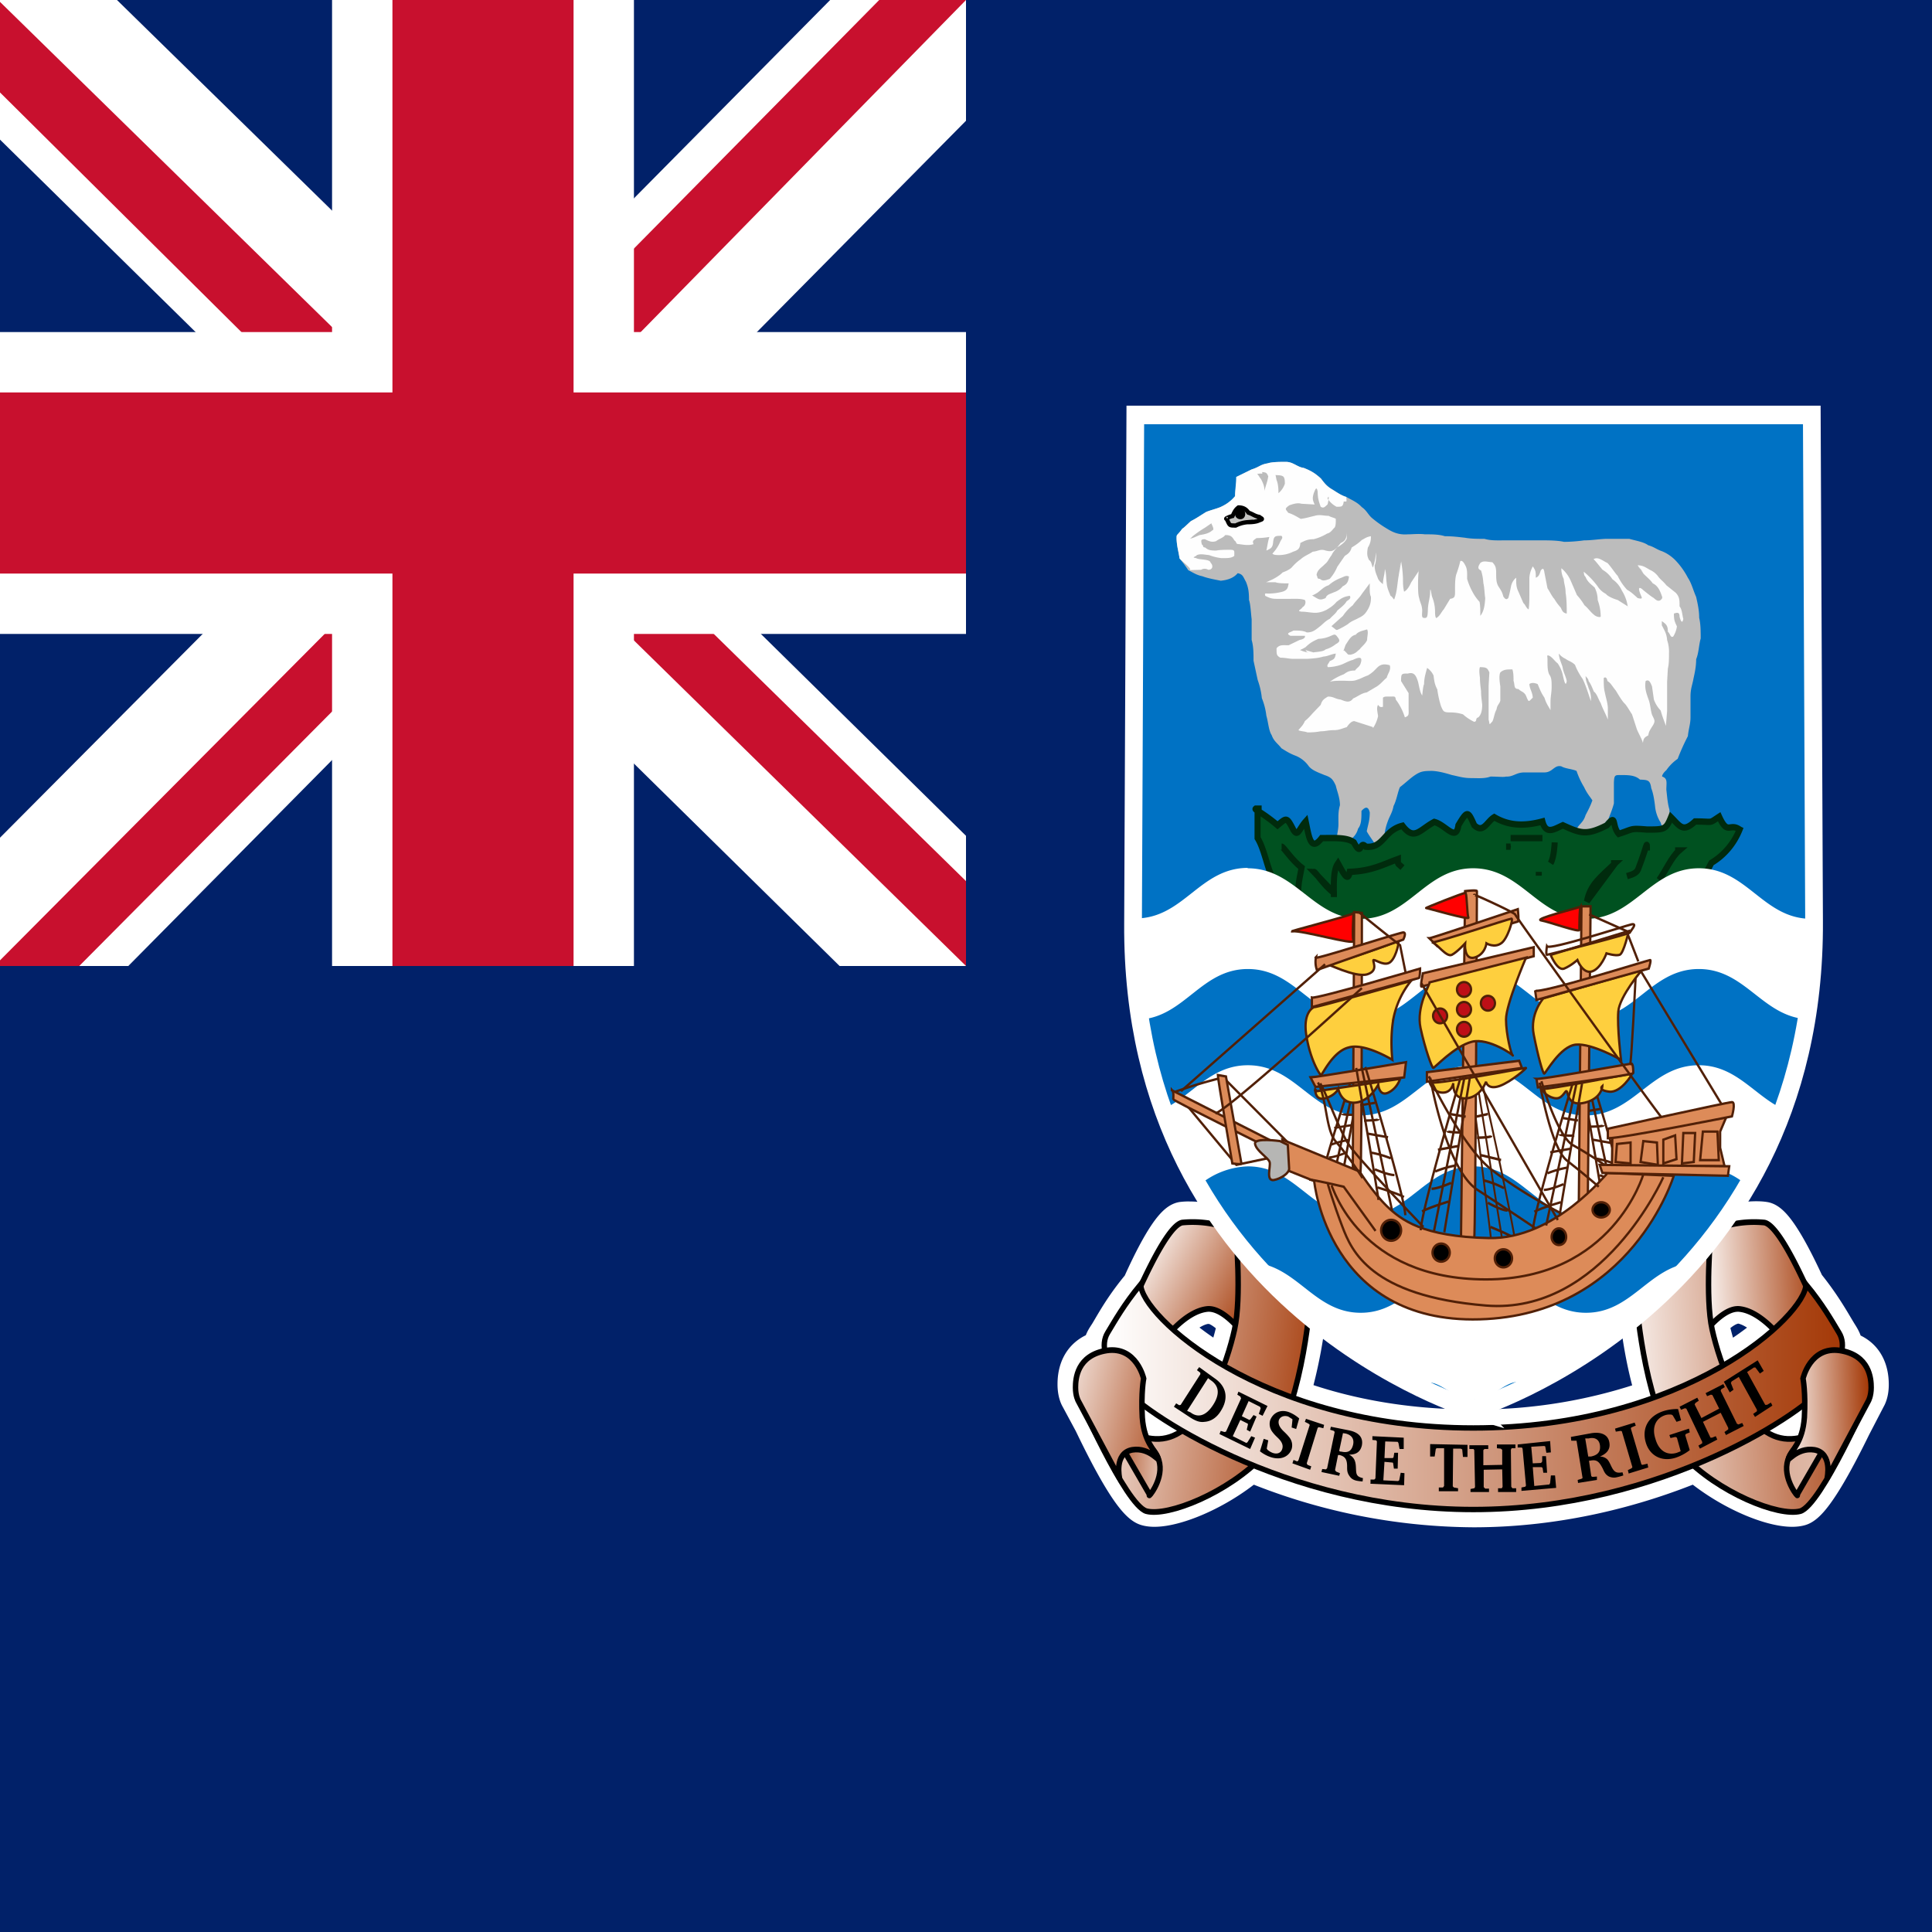 <svg xmlns="http://www.w3.org/2000/svg" xmlns:xlink="http://www.w3.org/1999/xlink" id="flag-icons-fk" viewBox="0 0 512 512">
  <defs>
    <linearGradient xlink:href="#fk-a" id="fk-c" x1="444.4" x2="470.9" y1="592.2" y2="577.1" gradientTransform="scale(1.003 .997)" gradientUnits="userSpaceOnUse"/>
    <linearGradient xlink:href="#fk-a" id="fk-g" x1="851.8" x2="646.2" y1="369.9" y2="369.9" gradientUnits="userSpaceOnUse"/>
    <linearGradient xlink:href="#fk-a" id="fk-d" x1="458.2" x2="520.5" y1="562.5" y2="552.8" gradientTransform="scale(.936 1.068)" gradientUnits="userSpaceOnUse"/>
    <linearGradient xlink:href="#fk-a" id="fk-e" x1="472.4" x2="445.3" y1="578.7" y2="580.2" gradientTransform="scale(1.003 .997)" gradientUnits="userSpaceOnUse"/>
    <linearGradient xlink:href="#fk-a" id="fk-f" x1="518" x2="456.4" y1="553.7" y2="558.1" gradientTransform="scale(.936 1.068)" gradientUnits="userSpaceOnUse"/>
    <linearGradient id="fk-a">
      <stop offset="0" stop-color="#a43907"/>
      <stop offset="1" stop-color="#fff"/>
    </linearGradient>
    <linearGradient xlink:href="#fk-a" id="fk-h" x1="388.5" x2="677.4" y1="507.2" y2="508.8" gradientTransform="scale(.823 1.215)" gradientUnits="userSpaceOnUse"/>
    <linearGradient xlink:href="#fk-a" id="fk-i" x1="579.8" x2="556.8" y1="504.9" y2="505.9" gradientTransform="scale(.835 1.198)" gradientUnits="userSpaceOnUse"/>
    <linearGradient xlink:href="#fk-a" id="fk-j" x1="581.4" x2="558.9" y1="512" y2="514.3" gradientTransform="scale(.823 1.215)" gradientUnits="userSpaceOnUse"/>
    <linearGradient xlink:href="#fk-a" id="fk-k" x1="552" x2="589.8" y1="517.9" y2="503.9" gradientTransform="scale(.835 1.198)" gradientUnits="userSpaceOnUse"/>
    <linearGradient xlink:href="#fk-a" id="fk-b" x1="444.4" x2="470.9" y1="592.2" y2="577.1" gradientTransform="scale(1.003 .997)" gradientUnits="userSpaceOnUse"/>
  </defs>
  <path fill="#012169" d="M0 0h512v512H0z"/>
  <path fill="url(#fk-b)" fill-rule="evenodd" stroke="#fff" stroke-width="10" d="M671 321.6a13.2 13.2 0 0 0-2 .1c-3.4.6-8.8 11.7-11.7 18.2-4.7 5.6-7.1 10-9 13.2-.8 1.3-2 2.7-1.6 4.4-7 1.7-7.4 7.7-7.4 10 0 2.6.8 3.8.8 3.8l4.2 7.8v.1c4.5 9.3 11 21.7 14.8 22.7 5.2 1.5 18.8-3.5 29-12.2a164 164 0 0 0 62 12.6c23.8 0 45.2-5.7 61.9-12.6 10.2 8.7 23.7 13.7 29 12.2 3.7-1 10.3-13.5 14.8-22.7l4.1-7.9s.8-1.2.8-3.7c0-2.3-.4-8.4-7.4-10 .4-1.7-.7-3.2-1.5-4.5-2-3.3-4.4-7.7-9-13.4-3-6.5-8.4-17.4-11.7-18-4.8-.8-15 1.6-15 2.5v.5L795.4 344c0 .5 1 14.5 5 27a147 147 0 0 1-50.5 8.5c-19.8 0-36.7-3.5-50.4-8.6a136 136 0 0 0 5-27L684 324.7v-.5c0-.7-7.9-2.6-13-2.6zm5.2 24c2.6 0 5.3 2.2 7.6 4.5l-.2 1.4a78.7 78.7 0 0 1-3.2 10.6 85.8 85.8 0 0 1-14.3-10.3c2.2-2.4 5.8-5.6 9.6-6.1h.5zm147.6 0h.5c3.8.6 7.4 3.8 9.7 6.2a85.6 85.6 0 0 1-14.4 10.3 78.3 78.3 0 0 1-3.2-10.6 17 17 0 0 1-.2-1.4c2.2-2.4 5-4.5 7.6-4.5zm-166 27.4c2.7 2.1 6.3 4.5 10.6 7a12.3 12.3 0 0 1-3.8 1.7c-1.8.4-3.6.3-5.5-.1a17.5 17.5 0 0 1-1.2-5.7 70.3 70.3 0 0 1-.1-2.9zm184.5 0-.2 2.9a17.6 17.6 0 0 1-1.2 5.7 12 12 0 0 1-9.3-1.6c4.4-2.5 8-4.9 10.7-7z" transform="translate(-323.6 17)scale(.952)"/>
  <path fill="url(#fk-c)" fill-rule="evenodd" stroke="#000" stroke-width="1.2" d="M445.6 595.5s5.7-8.8 10.3-8.1c4.7.6 9.1 6.2 9.4 6.5a41 41 0 0 0 6.9-7.5c-.3-.3-7.2-16.5-11-17.2a24.7 24.7 0 0 0-11.8 1.8z" transform="matrix(-1.204 0 0 1.26 868.6 -393.2)"/>
  <path fill="url(#fk-d)" fill-rule="evenodd" stroke="#000" stroke-width="1.2" d="M433.1 586.1c0 .6 2 23.8 10 31.9 8 8.1 21.3 13.1 26 11.9 4.6-1.3 15.3-24.7 15.3-24.7s-11.3 11.2-19.7 9.3c-8.4-1.8-13.4-15.9-15-22.8-1.6-6.8-.3-20.3-.3-20.3L433 586.1z" transform="matrix(-1.204 0 0 1.26 868.6 -393.2)"/>
  <path fill="url(#fk-e)" fill-rule="evenodd" stroke="#000" stroke-width="1.2" d="M445.6 595.5s5.7-8.8 10.3-8.1c4.7.6 9.1 6.2 9.4 6.5a41 41 0 0 0 6.9-7.5c-.3-.3-7.2-16.5-11-17.2a24.7 24.7 0 0 0-11.8 1.8z" transform="matrix(1.204 0 0 1.26 -87.7 -393.2)"/>
  <path fill="url(#fk-f)" fill-rule="evenodd" stroke="#000" stroke-width="1.2" d="M433.1 586.1c0 .6 2 23.8 10 31.9 8 8.1 21.3 13.1 26 11.9 4.6-1.3 15.3-24.7 15.3-24.7s-11.3 11.2-19.7 9.3c-8.4-1.8-13.4-15.9-15-22.8-1.6-6.8-.3-20.3-.3-20.3L433 586.1z" transform="matrix(1.204 0 0 1.26 -87.7 -393.2)"/>
  <path fill="url(#fk-g)" fill-rule="evenodd" stroke="#000" stroke-width="1.5" d="M656.4 338.6c-4.7 5.7-7.2 10.2-9.2 13.5-2 3.3-.8 8 3.7 14.5 5 7 45.4 34.7 98.1 34.7 52.7 0 93.1-27.6 98-34.7 4.6-6.6 5.8-11.2 3.8-14.5-2-3.3-4.5-7.8-9.2-13.5 0 8.6-33.5 40-92.6 40-59.1 0-92.6-31.4-92.6-40z" transform="translate(-322.6 18)scale(.952)"/>
  <path fill="url(#fk-h)" fill-rule="evenodd" stroke="#000" stroke-width="1.2" d="m467.8 625.5 7.2-11.9-3.6-2.5c-1 3-5.1 4-5.8 7.8-.7 3.8 2.8 7.5 2.2 6.6z" transform="matrix(1.204 0 0 1.26 -87 -392)"/>
  <path fill="url(#fk-i)" fill-rule="evenodd" stroke="#000" stroke-width="1.2" d="M475 623s1.3-5.3-2.8-6c-4-.6-6.2 3-5.6 1.6.6-1.6 3-3.1 3.4-8.4.3-5.3-.3-8.2-.3-8.2s1.6-6.8 8.1-5.9c6.6 1 6.9 6 6.9 7.8 0 1.8-.6 2.8-.6 2.8z" transform="matrix(1.204 0 0 1.26 -87.7 -393.2)"/>
  <path d="m456.8 366.1 1.6 2.9 1-.7-.7-1.8.2-.4 1.9-1.2 4.8 8.7v.4l-1 .7.5.8 4.6-3-.4-.8-1 .6h-.5l-4.8-8.7 1.8-1.2h.4l1.2 1.6 1-.7-1.6-2.8-9 5.7zm-11.7 6.7.4.8 1-.4.4.1 4.2 8.8v.4l-1 .6.4.8 4.6-2.4-.4-.9-1 .4h-.4l-2-4.2 4.7-2.4 2 4v.4l-1 .7.4.8 4.7-2.4-.4-.8-1 .4-.4-.2-4.3-8.7.1-.4 1-.6-.4-.8-4.7 2.4.4.8 1-.4.4.1 1.8 3.6-4.7 2.5-1.8-3.6.2-.4.9-.6-.4-.8zm-2.7 7.5.3.8 1.3-.3.4.2 1 3.6-1 .4c-2.6.8-4.8-.5-5.7-3.7-1-3.1.1-5.5 2.7-6.3a4 4 0 0 1 1.6-.1l.3.2 1 1.7 1.2-.4-.8-3c-1.5 0-2.8.2-4 .6-3.8 1.3-5.6 4.4-4.6 8.1 1 3.7 4.3 5.4 8 4.2a12.6 12.6 0 0 0 3.7-2l-1.2-4 .2-.3 1-.4-.2-1zm-10.8 10.2 5.2-1.6-.2-1-1.3.3-.3-.1-2.8-9.5.1-.3 1.2-.5-.3-.8-5.2 1.6.2.8 1.3-.2.3.1 2.8 9.5-.2.3-1 .5.2.8zm-28.4 4.6 9.2-.8-.3-3.3H411l-.2 2-.2.4-4 .4-.4-5h2.3l.3.2.2 1.3h1l-.3-4.4h-1v1.4l-.3.4-2.2.1-.4-4.4 3.4-.2.3.1.3 1.7 1.2-.1-.2-3-8.6.9v.8h1.1l.2.3.9 9.8-.2.3-1 .2v1zM389.4 383v1h1.1l.2.3.2 9.8-.2.3-1 .2v.8h4.9v-.9h-1l-.4-.4v-4.6l4.9-.1.1 4.6-.2.4h-1v1h4.8v-1h-1l-.3-.4-.1-9.8.2-.4h1v-1h-4.9v1l1 .1.4.3v4l-5 .1v-4l.3-.3h1v-1zm-10.4-.3v3.3h1.2l.3-2 .2-.2h2v10l-.3.4h-1.1v1h5.1v-.8l-1.1-.2-.3-.3.1-10h2l.4.2.2 2h1.2v-3.2zm-15.9 10.5 9 .4.1-3.2-1-.1-.4 2-.3.2-3.9-.2.3-4.9 2.2.2.1.2.2 1.4h1l.1-4.2h-1l-.2 1.2-.2.2h-2.2l.2-4.4 3.3.1.2.3.3 1.6h1.1v-3l-8.3-.4v1l1 .1.2.3-.4 9.8-.3.3h-1v1zm-20.6-5.4 4.7 1.7.3-.9-1-.4-.2-.4 2.9-9.4.3-.2 1.2.3.2-.9-4.8-1.6-.3.8 1 .5.3.3-3 9.4-.3.3-1-.4zm-8.6-3.2a9.3 9.3 0 0 0 3 1.6c2.6.8 4.7-.2 5.4-2.2a3.4 3.4 0 0 0-.7-3.2c-.8-1-1.5-1.5-1.9-2-.7-.8-1-1.6-.8-2.4.3-.9 1.3-1.4 2.5-1l1.1.7v.3l-.2 1.9 1.2.4.8-2.8a9 9 0 0 0-2.8-1.7c-2.3-.8-4.2.3-4.9 2.2a3.5 3.5 0 0 0 .4 2.8c.6.9 1.3 1.5 1.8 2 1 1 1.3 1.9 1 2.8-.3 1-1.3 1.5-2.6 1a4.5 4.5 0 0 1-1.3-.8l-.2-.3.4-2.2-1.2-.4zm-10.8-4.6 8.2 4 1.3-3-1-.4-1 1.6-.3.2-3.6-1.8 2-4.3 2 1v.3l-.3 1.3.9.5 1.7-4-.8-.4-.8 1.1-.3.2-2-1 1.8-4 3 1.5.2.4-.5 1.5 1 .5 1.3-2.6-7.7-3.8-.3.8.8.5.2.5-4 8.8-.4.1-1-.3-.3.8zm-1.3-14.8-4-2.9-.6.8.9.7v.4l-5.2 8.1-.4.1-.8-.5-.6.9 4.1 2.7c1.5 1 2.7 1.5 4 1.3 1.7-.1 3.3-1.1 4.4-3 2-3.2 1.5-6.4-1.8-8.6zm-1.7 0 .8.6c2.2 1.5 2.4 3.7.6 6.5s-3.9 3.6-6 2l-.9-.4 5.5-8.6zm32.6 12.9-.2.8 1 .3.2.3-2 9.6-.3.3-1-.1-.2.8 4.7 1 .2-.7-1-.4-.3-.4.8-4h.4c1.6.4 2 1.3 2 3.1 0 1 0 1.7.8 2.7.3.4.8.8 1.7 1a11.2 11.2 0 0 0 1.6.2l.1-.9h-.1c-1.2-.3-1.6-.7-1.7-1.7-.1-1 0-2-.4-3a2.9 2.9 0 0 0-1.5-1.5c2 0 3-.8 3.4-2.4.4-2-.6-3.4-3.2-4l-5-1zm3.2 1.7.7.1c1.6.4 2.3 1.4 2 2.9-.4 1.7-1.3 2.3-3.1 1.9-.2 0-.4 0-.6-.2l1-4.7zm60.4 1 .1 1h1.4l1.6 9.9-.3.2-1 .3.1.8 5-.8v-.9l-1.2.1-.3-.2-.6-4.1h.3c1.8-.4 2.4.3 3.3 2 .4.8.6 1.6 1.7 2.2.5.2 1.2.4 2 .2a13.4 13.4 0 0 0 1.8-.5l-.2-.8h-.2c-1.2.2-1.8 0-2.4-.9-.5-.8-.8-1.8-1.4-2.5-.5-.5-1.2-.8-2-.8 1.9-.8 2.8-2 2.5-3.7-.3-2-2-2.9-4.7-2.5zm3.9.4h.8c1.7-.4 2.8.3 3 1.8.2 1.7-.5 2.6-2.4 3h-.7l-.8-4.8z"/>
  <path fill="url(#fk-j)" fill-rule="evenodd" stroke="#000" stroke-width="1.2" d="m467.8 625.5 7.2-11.9-3.6-2.5c-1 3-5.1 4-5.8 7.8-.7 3.8 2.8 7.5 2.2 6.6z" transform="matrix(-1.204 0 0 1.26 867.9 -392)"/>
  <path fill="url(#fk-k)" fill-rule="evenodd" stroke="#000" stroke-width="1.2" d="M475 623s1.3-5.3-2.8-6c-4-.6-6.2 3-5.6 1.6.6-1.6 3-3.1 3.4-8.4.3-5.3-.3-8.2-.3-8.2s1.6-6.8 8.1-5.9c6.6 1 6.9 6 6.9 7.8 0 1.8-.6 2.8-.6 2.8z" transform="matrix(-1.204 0 0 1.26 868.6 -393.2)"/>
  <path fill="#0072c4" fill-rule="evenodd" stroke="#fff" stroke-width="3.9" d="M396.9 606s-75.5-21.4-75-102.2l.5-107h148.9l.5 106.4c.5 80.8-75 102.7-75 102.7z" transform="matrix(1.204 0 0 1.26 -87.3 -390)"/>
  <g fill-rule="evenodd">
    <path fill="#bcbcbc" d="M313.3 140.1c.2 0 1.2-1 2.3-2 1.4-.7 2.7-1.6 4-2.4 1.2-.5 3.3-1 4.2-1.5a10.2 10.2 0 0 0 3.5-2.7c.1-1.8.4-3.1.4-5.1l4-2c2-.6 2.3-1.3 4.2-1.6 1.2-.4 3.2-.4 4.9-.4 1.9 0 3 1.4 4.7 1.6 2 .8 3 1.4 4.6 2.8.8 1.1 1.4 2 3 2.9 1.1.7 2.3 1.6 3.7 2 1.6.9 2.9 1.4 4.1 2.7 1.2.8 1.7 2 2.6 2.8a29.4 29.4 0 0 0 3.9 2.8c1.6 1 3.2 1.8 5.7 1.6 1.4 0 2.9-.2 4.5 0 1.9 0 3.7 0 5.3.5 2 0 3.5.2 5.3.4 1.7.3 3.4.3 5.2.3 1.7.5 3.5.4 5.3.4h10.6c2 0 3.9.1 5.2.4a41.6 41.6 0 0 0 5.3-.4c2 0 3.6-.3 5.7-.4h6.3c1.7.5 3.8.8 5 1.7 1.5.4 2.2 1.1 3.7 1.6a10.6 10.6 0 0 1 3.8 2.7 20.1 20.1 0 0 1 3 4.3c1 1.5 1.4 3.3 2.2 5.1.4 1.8.8 3.5.8 5.5.4 1.7.4 3.6.4 5.5-.5 1.8-.5 3.8-1.2 5.5 0 2-.4 3.7-.7 5.1-.3 1.7-.8 2.7-.8 4.8v5.5c0 1.8-.5 3-.7 5a57.9 57.9 0 0 0-2.7 6 12 12 0 0 0-3 3c-.8.7-1.2 1.4-1.1 1.7 1.5.5 1.1 1.6 1.1 3.5.2 1.6.3 3.5.8 5.2.1 1.8.5 3 1 4.3.7.8.9.4-.7.4-1 .8-2.2.4-2.6-1.2a9.8 9.8 0 0 1-1.5-4.4c-.2-1.7-.5-3.5-1-4.7-.3-2.2-.9-2.2-3-2.3-1.1-1-2.5-1.2-4.6-1.2-2 0-2.2-.2-2.3 2v5.5c-.4 1.6-1 2.9-1.5 4.3-1.1.8-1.6 2.2-3 3.1-.7 1.8-1.6 2.1-3.4 2.5l-2.2-2.8c1-1.8 2-2 2.6-4 .8-1.5 1.3-2.5 1.8-3.9-.8-1.2-1.4-1.8-2.2-3.5a21.4 21.4 0 0 1-2-4.3c-1.1-.5-3-.6-4-1.2-1.9-.5-2.3 1.6-4.5 1.6H404c-2.3 0-2.9 1.2-4.9 1.1-.6.2-2 0-4.1 0-1.6.6-3.5.4-5.3.4-1.9 0-3.4-.5-4.9-.8-1.7-.5-3.4-1-5.2-1.1-2.3 0-3.1.1-4.6 1.1-1.1.7-2.8 2.3-4 3.2-.6 1.3-.9 3.5-1.7 5-.3 1.7-1 2.6-1.5 4a15 15 0 0 0-1 4.8c-.2 2.6-.7 2.3-2.3 1.5-.6-1.1-1.6-2.3-2.3-3.6.4-2 .8-2.9.8-5-.4-1.7-1.2-1.5-2.2-.4 0 2 0 3.6-.9 4.7a4.9 4.9 0 0 1-2.2 3c-.5 1.6-1.8 2.3-3 2.9v-1.7c-.9-1.7 0-3.2 0-5.4 0-2-.1-3.3.4-5 0-2-.8-3.8-1.1-5.2-.7-1.5-1.1-2.2-3-2.8-1.4-.6-3.3-1.2-4.2-2.4a7.8 7.8 0 0 0-3.4-2.7c-1.6-.6-2.5-1.2-3.8-2-1-1.3-2-1.8-2.6-3.5-.8-1.2-.9-3.5-1.4-5.1a17.7 17.7 0 0 0-1.2-4.7 19.8 19.8 0 0 0-1.1-4.8l-1.1-5.1c0-1.9 0-3.8-.5-5.5v-5.5c-.2-1.6-.3-4-.7-5.1 0-2.2-.2-3.3-.8-4.8-.8-1.4-.8-2-2.2-2.3-1 1.2-2.5 1.8-4.5 2-1.4-.3-3.3-.6-4.9-1.2-1.5-.3-2.5-1-3.7-1.6a35.2 35.2 0 0 0-2.3-3.1c-.3-2-.7-3.1-.8-5.2 0-1.4 0-.6 1.6-2.7z"/>
    <path fill="#fefefe" d="m335.6 154.3.3-.3c-.7.6-.4.3 1-.3.9-.4 2.4-1.3 3-2 .6-.2 1.8-.7 2.4-1.3.7-.8 1.4-1.5 2.4-2.2 1-.9 2-1.2 3.2-2 1.4-.1 2-.8 3.4-.3 1.3.3 1.9.3 3-.8 1-.6 2.2-1.4 2.6-2.4v-1.8c0 1.8-.4 2.5-1.6 3-.8 1.1-2 2.2-2.4 3.2-.9 1.2-1 1.8-1.8 2.4-.8.9-2 1.4-2.2 2.9.4.6 0 1 .9 1 .7.7 1.5.4 2.6 0a11.6 11.6 0 0 0 2-3.2l2-2.9c1-.6 1.5-1.1 1.8-2.2 1-.6 2-1.3 2.7-2 .8-.4 1.2-.8 2.4-1a4.9 4.9 0 0 1-.8 3c-.3 1.6-.2 2.3.3 3.3.7.5.6 1 1 2 .5-1 .7-2.8.9-4v-.2c0 1.2 0 2.8-.4 3.6 0 1.7.5 2.4.9 3.6.4.7.8 1 1.3 1.4 0-1.6.5-2.6.5-4 .4 1 .3 2.5.5 3.8.1 1.3.6 2.2 1 3.3.7.3.9 1.5 1.1.6.7-2 .7-4.1 1.1-6.1a9 9 0 0 1 .6-3.4l-.6 3.3c0-1 .2-2.5.6-3.3v-.3a31.8 31.8 0 0 1 .5 4.5c0 1.2 0 2.4.3 3.6.8-.4 1.4-1.4 1.9-2.5a14.8 14.8 0 0 1 2-3l-2 3a14.8 14.8 0 0 1 2-3v-.3a32.8 32.8 0 0 0-.2 3.8c0 1.3 0 2.8.3 3.7.3 1.4.7 1.7.8 3.2 0 .8-.2 1.7.2 2 1.2.3 1.2-.3 1.3-1.9 0-1.8.5-3 .6-4.7 0-2.1.3.2.5 1a10.6 10.6 0 0 1 .8 3.7c0 .8 0 1.6.3 2 1-.5 1.4-1.7 2-2.3l1.7-2.8c1.4-.2 1.3-.8 1.3-2.4 0-1.4 0-2.8.3-4a33.4 33.4 0 0 0 1.1-3.6c.5-.3 1 .5 1.3 1.1.6 1 .5 2.2.5 3.6a17 17 0 0 0 1.4 3.4 12.2 12.2 0 0 0 1.9 2.7c.2 1 .2 2.5.2 3.7 1-1.2 1.2-3 1.3-4.7-.2-1.2-.2-2.8-.5-4a13 13 0 0 0-.6-3.3c-.8-.4-1-.8-.2-2 .8-.7 1.8-.3 3.2-.2.7.8 1 1.2 1 2.8 0 1.5 0 2.6.6 3.6.5.8 1 1.4 1.3 2.7.4.5.7 1 1.3.4.3-.8.6-2.5.8-3.4.3-1 .8-1.6 1.3-2 0 1.6 0 2.5.6 3.7l1.3 3c.6.5.7 1.3 1.4 1.7.2-1.3.2-2.8.2-4.4v-4c.1-1.2.4-2 .9-3 .8 1.1.8 1.5.8 3 .8-.3 1-.9 1.3-1.9.5-.6.8-.8 1 .6l.8 4.1c.5.7 1.2 2.2 1.8 2.8a13.4 13.4 0 0 0 1.7 2.3c.4.8.5 1.4 1.6 1.6 0-1.8 0-3.7-.3-5.5 0-1.6-.4-2.2-.5-3.7-.5-.9-.7-2.3-.6-2.8a9 9 0 0 1 2.5 3.4l1.6 3.7a16.3 16.3 0 0 1 2 2.7c1 .8 1.5 1.7 2.5 2.5.5.5 1.6.8 1.8.5 0-1.6-.3-3-.8-4.4a7.3 7.3 0 0 0-.8-3.3c-1-.9-1.9-1.5-2.4-2.8-.4-.4-.4-.6-.5-1.4a21.4 21.4 0 0 1 3.7 3.9 5.7 5.7 0 0 0 2.2 2c.4.6 2 1.3 3.1 1.6a4.6 4.6 0 0 0 2.7 1.7l-2.7-1.7a4.6 4.6 0 0 0 2.7 1.7v.3a10.6 10.6 0 0 0-1.6-4.5 7.2 7.2 0 0 0-2.5-3 7.6 7.6 0 0 0-2.6-2.5c-.7-.8-1.8-2.3-2.4-2.8 1.2-.8 2.5.5 3.7 1 1.1 1.2 2 2.7 2.7 3.4a14.7 14.7 0 0 0 2.5 3.7c1.1.6 1.8 1.3 2.8 2.2 1.7.4 1-.2.6-1.4-.6-1.6 0-1.6 1-.6.8.6 1.7 1.4 2.7 2 .5.5 1.2 1 1.8.5.4-.4.4-.4.4-.8-.6-1.8-1.2-3-2.5-3.6-.6-.9-1.6-1.7-2.4-2.5l-1.6-2.3 1.7 2.2c-.6-.8-1.2-1.2-1.7-2.2h-.2c1.6 0 2.2.5 3.4 1.2a5.5 5.5 0 0 1 2.4 2c.5.6 1.4 1.3 2 2.1l2.5 2c1 1.1 1 1.9 1 3.6.7.8.7 2.4 1 3.3-.3 1.6-.8.3-1-.6 0-1.2-.6-1.1-1.5-.8 0 1.7.2 2.1.8 3.4a6.5 6.5 0 0 1-1 2.7c-.7.4-.8-.8-1.4-1.3 0-1.7-.5-2-1.6-2.8v1.1c.6 1.2 1.3 2.2 1.4 3.9a9.8 9.8 0 0 1 .5 3.6c0 1.4 0 2.7-.3 4l-.2 3.5v7.8a19 19 0 0 0-.3 3.6l.3-3.6c-.2 1-.3 2.2-.3 3.6v.3c-.5-1.4-1-2.6-1.4-4.1a8.4 8.4 0 0 1-1.8-2.9l-.5-3.5c-.4-1-.8-2-1.7-1.4-.3 2 .2 3.2.9 5.2.4 1.3.4 2.4.8 3.7.6 1.4 1.1 1.6 0 3.2-.6 1-.8 1.2-1 2.3-1 .5-1.3.8-1.4 2-.3-1.1-1.1-2.4-1.6-3.6l-1.3-4c-.7-1-1.4-2.4-2.1-3-.8-.9-1.7-2.5-2.2-3.3-1-1.2-1.3-2-2.2-2.5-.1-.6-.4-1.3-1-.8 0 1.3 0 2.7.3 3.8.3 1.6.7 2.5.8 4.1v3.1c-.6-1.6-1.4-2.9-1.9-4.4-.6-.9-1-2.5-1.8-3-.5-1.2-.8-2-1.4-2.8-.1-.8-.5-.8-.8-1.4 0 1.5.5 2.1.8 3.3a6.5 6.5 0 0 1 .6 3.4c-.7-2-1.3-4.1-2.2-5.9-.8-1.1-1.6-2.6-2-3.7-.9-.9-1.7-1-2.5-1.6a4.8 4.8 0 0 1-1.8-1.4c.1 1.5.7 2.5 1 3.6.2 1.4.9 2.5 1.1 3.7-.3 1.9-.8-.6-1-1.4a8.6 8.6 0 0 0-1.4-3.3c-.8-.6-1.3-1.5-2.2-2-.8-.3-.5 0-.5 1 0 1.8 0 3 .5 4 .6.8.6 1.8.6 3.3 0 1.4-.3 2.5-.3 4v2.1c-.6-1.1-1.2-1.9-1.6-3.3-.9-1.3-1.2-2.2-1.8-3.6-.6-.3-1.7-.5-2.2 0 .1 1.4.8 2 .9 3.6-1.1 1-1 1.4-1.7-.3-.5-1.3-1.3-1.2-2.1-2-1.3 0-.9-1-1.3-2.2 0-1 0-2.1-.3-3-1.5 0-2.3 0-3.2.8-.4.8-.2 2.4 0 3.7v3.8c-.3 1-.8 1-1 2.3-.6 1.1-.7 2.4-1.1 3.2-1 1-.6 1-1-.5v-9l.2-3.5c-.5-1.1-.7-1.4-2.5-1.4-.3.7-.1 2 0 2.8 0 1.4.2 2.7.3 3.6 0 1.5.2 2.4.3 3.6 0 1.5-.3 2.6-1 3.3-1 .3-.2 1-1.1 1.2a12.2 12.2 0 0 1-3-2c-1-.3-2-.5-3.4-.5-1.8 0-1.8-.3-2.4-1.6a25.6 25.6 0 0 1-1-4.5c-.7-1.3-.8-2.2-1-3.7a5 5 0 0 0-1.7-2c-.4 1.5-.8 2.7-.8 4.3-.3.6-.4 2.3-.5 3-.6-.8-.8-2.4-1.1-3.6-.5-1.6-1-2.7-2.7-2.2-1.7 0-1.8 0-1.8 2l2 3.2v4c0 1.6.2 2-1 2.4a15 15 0 0 0-2.4-4.7c-.1-1-.4-.8-1.6-.8-.7 0-1.4-.1-1.8.3v2.4c-.7.2-.9 0-1.3-.5-.5.8-.1 2 0 3a9.3 9.3 0 0 1-1.3 3.1c-.2-.4-.5-.2 0-.2l-5-1.6c-.8 0-1.5.9-2 1.6-1.4.4-2 .8-3.5.8-1.4 0-2.1.3-3.4.3-1 .2-2.2.3-3.5.3-.7-.3-2-.3-2.4-.6.6-.8 1.2-1.2 1.7-2.4a16.3 16.3 0 0 0 2-2l2.2-2.3c.4-1.4 1-1.6 1.9-2.2 1.6 0 1.8.6 3.4.8 1.5.6 2.4.9 3.3-.3 1.2-.5 2.2-1.4 3.6-1.6l2.7-1.6c1.2-.8 1.6-1.5 2.6-2.3.3-1.2 1.2-2 .8-3.3-1.4-.4-2.3-.3-3.2.5-1 1-1.3 1.4-2.6 2.2-1 .3-1.7.8-3 1.2-1 .4-2.4.2-3.6.2s-2.8 0-3.5.3a15 15 0 0 1 3.7-2c1-.7 1.5-1 3-1 .6-.9 1.3-.9 1.6-2.3.4-1.6-1-1.1-2.2-.5-1 .2-2.3 1-3.2 1.3a11.7 11.7 0 0 1-3.4.6c-.4-.5.2-.9.5-1.6 1.2-.5 1.4-.7 1.6-2-1.4.2-2 .7-3.3.8-1.3.4-2.7.5-4.2.6h-3.7c-1.3 0-2-.3-3.5-.3-1-.6-1-.8-1-2.5.8-1 1.6-.8 3.2-.8l2.9-1.4c1-.2 1.6-.6 1.4-1.1H342c-1.5-.7 0-.9.8-1.4 1.3 0 2.6 0 3.5.5 1.6 0 2.2-.6 3.5-1.6 1-.8 1.4-1.4 2.6-2 .8-.9 1.6-1.4 2-2.2 1.2-1 2-1.6 2.5-2.5.7-.4 1.2-.8.8-1.4-1.7.2-2.4.8-3.5 1.6a8.1 8.1 0 0 1-2 1.7 6.7 6.7 0 0 1-3.5 1.2c-1.4 0-2.4-.3-3.8-.3-1.4-.2-.1-.5.3-1.2.6-.3 1-1.2.6-1.9-1.2-.4-2.5-.3-3.8-.3h-3.7c-1.4 0-2-.3-3-.8-.2-.8 0-.6 1-.6a14.7 14.7 0 0 0 3.6-.5c1.2-.4 1.4-.9 1.6-2.2-1.3 0-2.7 0-3.5-.3zm-23-6.3c-.3-2-.7-3.1-.8-5.2 0-1.4 0-.6 1.5-2.7.2 0 1.2-1 2.3-2 1.4-.7 2.7-1.6 4-2.4 1.1-.5 3.3-1 4.2-1.5a10.2 10.2 0 0 0 3.5-2.7c0-1.8.3-3.1.3-5.1l4.1-2c2-.6 2.3-1.3 4.2-1.6 1.2-.4 3.2-.4 4.9-.4 1.9 0 3 1.4 4.7 1.6 2 .8 3 1.4 4.5 2.8.9 1.1 1.5 2 3 2.9 1.2.7 2.4 1.6 3.8 2 0 1.4.3 1.2-.7 1.2-.2 1.4-.5 1.4-1.9 1.4a6.5 6.5 0 0 1-2.4-2.2c.6-1.5.2 1.1 0 1.6-.7.6-1 1.1-1.8.6-.5-1.4-.8-2.3-.8-4-.3-1.7-.7-.4-1 .3-.5 1.5-.3 2 .2 3.1l-3.5-.2c-1-.3-2 0-3.2.4-1.4 1-1 1-.3 2 1.3.4 2.2 1 3.3 1.6 1.1-.1 2.4-.5 3.7-.8 1.3-.4 2.4 0 3.7 0 .7.4 1.5.5 1.9.8 0 1 0 1.8-.3 2.3-.5.4-1 1.4-2 1.6a13.1 13.1 0 0 1-3.6 1.5c-1.6 0-2.3.4-3.5 1-.1 1.5-.6 1.9-1.9 2.3a8.4 8.4 0 0 1-3.6.9c-.8 0-1.6 0-1.9-.4a10.4 10.4 0 0 0 2.1-3.2c.3-.6.8-1 .3-1.5-1.6 0-2 0-2.2 1.6-.1 1.6-.7 1.8-1.8 2.3.3-1.3.4-2.4.8-3.6a20.4 20.4 0 0 1-3.4.3c-.8.6-1.2.7-.8 1.6-1.1.4-2.5.2-3.8 0-1.1 0-.5-.5-1.3-1-.6-1.1-1.1-1.4-2.4-1.4-.6.8-1.7 1-2.4 1.6-1.2.4-1.9 0-3-.5-1.2 0-1 .4-.8 1.4.6.3 0 .7.9.8.8.7 1.4.8 2.9.8 1.1-.2 2.4-.2 3.7-.2 1.3 0 1.1.3 1.1 1.6-.8.7-2.1.6-3.5.6a13.5 13.5 0 0 1-3.2-.8c-1.2-.1-2.2-.4-3.2 0-.4.5-1.6.6-.2.8.6.5 3.7.2 3.8 1.2.8.8.6 1.9-.6 1.9a1.8 1.8 0 0 0-1.9 0l-3.5.1c2 .2-1.5-2.2-2.2-3.1z"/>
    <path fill="#bcbcbc" d="m321 138.7-1.6 1.1a30 30 0 0 0-3.2 2.2c-.6.5-.6.8-1.3.8 1.2-.1 1.8-.5 3-1 1.3-.2 2.6-.5 3.3-1.2.8-.2 0-1.3-.2-2zm12.2-13c.2 0 .5.7 1 1.3.5 1 .9 1.8.9 3.1.3-1.4.8-2.4 1-3.9-.4-.8-.4-1-1.6-1.1 0 .8.2.2-1.3.5z"/>
    <path fill="#c4c4c2" stroke="#000" stroke-width=".9" d="M349.4 417.7c-.5 0 .8-.5 1.3-.6.4-.8.6-1.3 1.3-1.8 1.1 0 1.7.4 2.2 1.1 1 .3 1.3.7 2.4.9.5.4 1 .4 0 .7-.6.3-1.5.4-2.6.4a7.2 7.2 0 0 0-2.6.7c-1.5 0-1.3 0-2-1.4z" transform="matrix(1.204 0 0 1.26 -95.6 -388.8)"/>
    <path fill="#bcbcbc" d="M338 125.9v.3c0-.8 0-.4.3 1 .4 1 .5 2 .5 3.5a5.5 5.5 0 0 0 1.7-2.5c0-2.2-.4-2.2-2.5-2.3zm9.8 32h.3c-.8 0-.3 0 1-.8 1-.7 1.7-1.6 3-2a10.6 10.6 0 0 1 3.4-2c.7-.3 1.3-.7 2-.3-.2 1.4-.5 2-1.7 2.6-.6.8-1.5 1.3-2.4 1.6-.8.4-1.8.5-2.1 1.5-1.5.6-1.6.5-3.4-.6zm5.1 8 3-2.7a12.2 12.2 0 0 1 2.6-2.8c.8-1.2 1.8-2 2.4-3l2.1-2.8c0 1.2-.1 2.8.3 3.5a5.7 5.7 0 0 1-.8 3.4c-.6 1-1 1.6-2.5 2.3-1.1.6-1.9.8-2.8 1.6a21.2 21.2 0 0 1-2.5 1.4c-.7.3-.4.2-1.8-.8zm-8.3 6.4h.3c-.8 0-.4.1 1.1-.8 1.1-1.1 2-1.6 3.4-2.2a8.4 8.4 0 0 0 3.3-.8c.6-.2 1-.6 1.5 0 .9 1.1 1.1 1.5-.2 2.2a7.7 7.7 0 0 1-2.7 1.4c-.6.6-2 .6-3.3.8-1 0-1.6.2-2-.6l2.1.6c-1 0-1.6.2-3.5-.6zm11.4 0v-.2c0 .8 0 .4.6-1.2 1-1.5 1.4-2.4 2.7-2.7.6-.8 1.6-1 3-1.4.4.8 0 1.8 0 2.8-.4 1-1.4 1.7-2 2.5-.8.6-1 1.1-2.4 1.4-1 0-.4 0-1.8-1.2z"/>
    <path d="M330 136.2c0 .8-.5 1.4-1.3 1.4s-1.4-.6-1.4-1.4c0-.8.7-1.4 1.4-1.4.8 0 1.3.6 1.3 1.4z"/>
  </g>
  <g fill="#005120" fill-rule="evenodd" stroke="#002b0d" stroke-width="1pt">
    <path d="M351.8 479.6h.9c-2.8 0-1.1-.2 3.5 3.5 2-1.6 2-1.8 3.5 1 1 1.5 1.2-.2 2.7-1.8.7 3.2 1.1 6.5 3.5 3.5 2.8 0 5.6-.2 7.1.9 1.8 3.3 1.2-.6 2.6.9 4 .4 3.9-3.4 8.1-4.4 2.6 3.3 3.8.8 7-.8 2.5.6 4.8 4.3 5.3.7 2-3.2 2.1-3 3.5 0 2 1.8 2.8-.8 4.4-1.7 3 1.7 6.3 2 10.6.9.8 2.9 2.6 1.6 4.5.8 3.9 1.7 5.2 2.2 9.7 0 2.2-2.6 1 .1 2.6 1.8 3.3-1 2.4-1.2 6.2-.9 3.9 0 4.2 0 5.3-2.6 2 1.9 2.6 3.3 5.3.9 4.2 0 2.9.5 5.3-1 1.9 4 2.3 1.2 4.5 2.7a14.5 14.5 0 0 1-6.2 7c-1.7 3-2.8 6-6.2 7.2-2.5 2.5-5.2 4-8 6.2-3.8 1-8 .8-12.3.8H388c-2.6 1.4-7 2-10.6 2.7-4 0-8.7 0-11.5-.9-1.9-1.9-5.2-4-7-6.2-2-1.5-2-4.4-3.6-6.2-1.4-2.5-2-6.5-3.5-8.8z" transform="matrix(1.204 0 0 1.26 -90.3 -390)"/>
    <path d="M437.5 487.6v.8c0-2.4.1-1.1-1.8 3.6-.3 1.1-1.2 1.4-2.6 1.8m-3.5-2.7h.9c-3.3 3-5.5 4.5-6.2 8l6.2-8c-3.3 3-5.5 4.5-6.2 8m-7.1-12.4s-.1 3.1-.9 4.4m-2.6 1.8v.8zm-7.1-5.3h.9-1c.4 0 .7 0 0 0zm-49.5 0c.4 0 2.2 2.8 4.4 4.4-.5 2.6-1.4 5.6 0 8m2.7-7.1c.4 0 2.1 2.8 4.4 4.4l-4.4-4.4c.4 0 2.1 2.8 4.4 4.4v.9c0-2.8-.2-5.6.9-7.1 1 1.7 2.2 4.3 2.6 1.8 5-.2 7.4-1.6 10.6-2.7 0 1.3-.2.7 1 1.8m60-3.6h.9c-1.7 1.4-3 4.3-4.4 6.2m-32.7-8.8h7" transform="matrix(1.204 0 0 1.26 -90.3 -390)"/>
  </g>
  <path fill="#fff" fill-rule="evenodd" d="M330.7 230c-12.8 0-17 13.4-29.8 13.4h-.8v.8c0 9.3.7 18 2 26 11.9-.8 16.2-13.4 28.6-13.4 12.8 0 17.1 13.4 29.9 13.4 12.8 0 17-13.4 29.8-13.4s17.1 13.4 30 13.4c12.7 0 17-13.4 29.8-13.4 12.3 0 16.7 12.4 28.5 13.3a154.7 154.7 0 0 0 2-26.6h-.7c-12.8 0-17-13.4-29.8-13.4s-17.2 13.4-29.9 13.4-17-13.4-29.9-13.4c-12.8 0-17 13.4-29.8 13.4-12.7 0-17.1-13.4-30-13.4zm0 52.3c-10 0-14.7 8.1-22.4 11.6a123.4 123.4 0 0 0 9.5 20.2 21 21 0 0 1 12.9-5c12.8 0 17.1 13.4 29.8 13.4 12.9 0 17.1-13.4 30-13.4 12.7 0 17 13.4 29.8 13.4 12.7 0 17-13.4 29.9-13.4a20.4 20.4 0 0 1 12.6 4.9 124.5 124.5 0 0 0 9.5-20.2c-7.5-3.6-12.3-11.5-22.1-11.5-12.8 0-17.2 13.3-30 13.3-12.7 0-17-13.3-29.8-13.3s-17 13.3-29.9 13.3c-12.8 0-17-13.3-29.8-13.3zm59.7 52.1c-12.8 0-17 13.5-29.8 13.5-12.1 0-16.6-12-27.9-13.3a144 144 0 0 0 43.8 32.6c4-3.1 8 3.7 13.8 3.7 6 0 10-6.9 13.9-3.9a143.6 143.6 0 0 0 43.4-32.3c-10.9 1.6-15.4 13.2-27.3 13.2-12.8 0-17-13.4-29.9-13.4z"/>
  <g transform="matrix(.96 0 0 .96 -338.1 20.2)">
    <path fill="none" stroke="#512007" stroke-width=".5" d="M332.5 541.4a110 110 0 0 1 10.5-3l16.3 15.7-13.4 2.7z" transform="matrix(1.255 0 0 1.312 259.4 -430)"/>
    <path fill="none" stroke="#512007" stroke-width=".6" d="M413.6 471c.3-4.6 8.8-31 8.8-31m-5.9 31.3 6.7-31.1m-4.4 31.2 5.6-31.2m-10.5 27c1.5-.8 5.8-2 5.8-2m-3.7-2.6c1.4 0 4.3-1.2 4.3-1.2m-3.5-2.3a24 24 0 0 1 4.4-1.2m-3.8-3.2 4.7-.8m-2.6-3c0 .3 3.2.3 3.2.3m-2.4-3.7 3.2.5" transform="matrix(1.063 0 0 1.03 276.8 -178)"/>
    <path fill="none" stroke="#512007" stroke-width=".4" d="M413.6 471c.3-4.6 8.8-31 8.8-31m-5.9 30.1 6.7-30m-3.7 27.7c.2-1.7 4.9-27.6 4.9-27.6m-10.5 27c1.5-.8 5.8-2 5.8-2m-3.7-2.6c1.4 0 4.3-1.2 4.3-1.2m-3.5-2.3a24 24 0 0 1 4.4-1.2m-3.8-3.2 4.7-.8m-2.6-3c0 .3 3.2.3 3.2.3m-2.4-3.7 3.2.5" transform="matrix(-1.255 0 0 1.762 1290.4 -502)"/>
    <path fill="none" stroke="#512007" stroke-width=".5" d="M413.6 471c.3-4.6 8.8-31 8.8-31m-5.9 30.1 6.7-30m-3.7 27.7c.2-1.7 4.9-27.6 4.9-27.6m-10.5 27c1.5-.8 5.8-2 5.8-2m-3.7-2.6c1.4 0 4.3-1.2 4.3-1.2m-3.5-2.3a24 24 0 0 1 4.4-1.2m-3.8-3.2 4.7-.8m-2.6-3c0 .3 3.2.3 3.2.3m-2.4-3.7 3.2.5" transform="matrix(-1.255 0 0 1.312 1321.3 -302)"/>
    <path fill="#dd8b59" fill-rule="evenodd" stroke="#512007" stroke-width=".5" d="m395.3 572.2.9-73s2.6-.3 2.6 0-.3 72.7-.6 73c-.3.3-3.2.5-2.9 0zm28.5-69.8-.6 61.3-2 2.4.6-63.7z" transform="matrix(1.255 0 0 1.312 259.4 -430)"/>
    <path fill="#dd8b59" fill-rule="evenodd" stroke="#512007" stroke-width=".5" d="M363 560.2s3 30 36.4 29.1c33.4-.9 42.7-30.2 42.7-30.2l-14.5-.6c-.3 0-11.6 14-26.2 13.7-14.6-.3-19.2-3.8-22.4-6.7-3.2-3-6-7.3-6-7.3l-17-6.7 1 6.4zm90.3-3-1-4v-3.4l1.6-3.6s-25.3 3.7-25.3 4l-.1 6.8 24.8.1z" transform="matrix(1.255 0 0 1.312 259.4 -430)"/>
    <path fill="none" stroke="#512007" stroke-width=".5" d="m448.5 549.8-.6 6h4.1l-.3-6zm-4.3.3-.3 6.4 2.6-.3.3-6.1zm-4.4 6.4v-5l2.6-.9.3 5zm-5-.3.6-4.4 3 .3.2 4.7zm-5.5 0 .3-3.8 3-.3v4.4zm-67.4 3.7c.9 0 7.6 1.5 7.6 1.5l7 9.3" transform="matrix(1.255 0 0 1.312 259.4 -430)"/>
    <path fill="none" stroke="#512007" stroke-width=".5" d="M366.8 561.1c.3.3 6.1 19.8 34 19.8s34.6-22.1 34.6-22.1" transform="matrix(1.255 0 0 1.312 259.4 -430)"/>
    <path fill="none" stroke="#512007" stroke-width=".5" d="M439.8 559.4s-13.4 29-39 27c-25.5-2-29.6-11.6-31.6-16.6-2-5-3.2-9-3.2-9" transform="matrix(1.255 0 0 1.312 259.4 -430)"/>
    <path fill="#dd8b59" fill-rule="evenodd" stroke="#512007" stroke-width=".5" d="M373.2 558.2c.3-1.7.3-54.4.3-54.4l-1.7-.2-.3 53.7 1.7 1zm-41.5-17.1 22 10.7-.5 1.5S332 543.3 332 543c0-.3.2-1.5-.3-2z" transform="matrix(1.255 0 0 1.312 259.4 -430)"/>
    <path fill="#dd8b59" fill-rule="evenodd" stroke="#512007" stroke-width=".5" d="M341.8 537.9c0 .8 3.2 18.6 3.2 18.6s2 .3 2 0l-3.4-18.3zm20.4.5c1.1 0 21-3.2 21-3.2l-.4 3.2-19.5 2z" transform="matrix(1.255 0 0 1.312 259.4 -430)"/>
    <path fill="#fecf3e" fill-rule="evenodd" stroke="#512007" stroke-width=".5" d="M365 514.3c.7 0 7 3.2 9.7 2.4 2.7-.8.9-3 1.4-3 .6 0 2.6 1.5 3.8.3 1.2-1.1 2-4.6 1.5-4.3-.6.3-16 5.8-16.3 4.6z" transform="matrix(1.255 0 0 1.312 259.4 -430)"/>
    <path fill="#dd8b59" fill-rule="evenodd" stroke="#512007" stroke-width=".5" d="M362.5 521.6c1.1.3 23.8-6.1 23.8-6.1s0 2-.3 2l-23.5 6.1z" transform="matrix(1.255 0 0 1.312 259.4 -430)"/>
    <path fill="#fecf3e" fill-rule="evenodd" stroke="#512007" stroke-width=".5" d="M415 512.6s1.5 3.5 3 2.9c1.5-.6 2.9-1.8 2.9-1.8s1.2 3 3.2 2.4c2-.6 3.2-3.8 3.2-3.8s2 .6 2.9.3c.9-.3 2-5 2-5l-17.1 5zm-1.7 28.2c-.3.6 1.5 2 3 2s2-2 2.3-1.4c.3.5.3 3.2 4 2.3 3.7-.9 3.8-3.5 3.8-3.5s-1.1.9 1.5 1.2c2.6.3 5.2-3.8 5-3.8-.4 0-19 3.5-19.6 3.2z" transform="matrix(1.255 0 0 1.312 259.4 -430)"/>
    <path fill="#dd8b59" fill-rule="evenodd" stroke="#512007" stroke-width=".5" d="M363.4 513.1a5 5 0 0 0 .2 2.7l19-6.4s.8-1.5 0-1.5-19.5 5.8-19.3 5.3zm25-4c.5 0 19.4-6.1 19.4-6.1s.3 2.6 0 2.6l-17.7 5.2-1.8-1.7z" transform="matrix(1.255 0 0 1.312 259.4 -430)"/>
    <path fill="#fecf3e" fill-rule="evenodd" stroke="#512007" stroke-width=".5" d="M413.3 521.9s-2.9 3.2-2 7.5c.9 4.4 2 8.2 2.3 8.2.3 0 3.5-5.8 7-6.1 3.5-.3 9.9 3.2 9.9 3.2s-.9-7-.6-10.2c.3-3.2 5.2-8.7 5.2-8.7l-21.8 6z" transform="matrix(1.255 0 0 1.312 259.4 -430)"/>
    <path fill="#dd8b59" fill-rule="evenodd" stroke="#512007" stroke-width=".5" d="M386.9 516.6s-.6 2.7-.3 2.7l24.7-6.4V511l-24.4 5.5z" transform="matrix(1.255 0 0 1.312 259.4 -430)"/>
    <path fill="#b6b6b4" fill-rule="evenodd" stroke="#512007" stroke-width=".5" d="M355.5 551.8s-5.8-.8-5.5.6c.3 1.5 2.9 2.9 3.2 3.8.3.9-.9 4 .9 3.8 1.7-.3 3.4-1.5 3.4-2.4l-.3-5z" transform="matrix(1.255 0 0 1.312 259.4 -430)"/>
    <path fill="#dd8b59" fill-rule="evenodd" stroke="#512007" stroke-width=".5" d="M387.8 537.3v2l20.9-2.9-.6-1.5z" transform="matrix(1.255 0 0 1.312 259.4 -430)"/>
    <path fill="#fecf3e" fill-rule="evenodd" stroke="#512007" stroke-width=".5" d="M363 540.8c.4 0 0 2.6 2.4 2 2.3-.6 2.9-2 2.9-2s.6 3.2 3.8 2.9c3.2-.3 5-3.8 5-3.8s.2 2.6 2.2 1.7c2-.9 2.6-2.9 2.6-2.9l-18.3 2.6-.5-.5zm0-17.2s-2.6.9-1.7 6.1c.9 5.2 3 8.2 3.2 8.2.3 0 2.6-5 6.1-5.8 3.5-1 9.6 2.6 9.6 2.6s-.6-4.7.3-9a18 18 0 0 1 3.8-7.6s-20.4 5.5-21.2 5.5z" transform="matrix(1.255 0 0 1.312 259.4 -430)"/>
    <path fill="#dd8b59" fill-rule="evenodd" stroke="#512007" stroke-width=".5" d="m411.9 538.7.3 1.8s21-2.6 21-3c0-.2 0-2-.4-2-.3 0-20.6 3.5-21 3.2zm-.3-18.6.3 2 24.7-6.6s.6-1.8.3-1.8-24.7 7.3-25.3 6.4z" transform="matrix(1.255 0 0 1.312 259.4 -430)"/>
    <path fill="none" stroke="#512007" stroke-width=".5" d="M414.2 510.8s-.3 1.8 0 1.8 18.3-4.4 18.3-4.7c0-.3 1.8-2 .3-1.7-1.4.3-18 5.5-18.6 4.6zm38.7 33.7-18-28.4m-2.4 19.7c.3-.8 1.2-18.3 1.2-18.3" transform="matrix(1.255 0 0 1.312 259.4 -430)"/>
    <path fill="#fecf3e" fill-rule="evenodd" stroke="#512007" stroke-width=".5" d="M389 510c1 .2 3.1 3.2 4.3 2.6 1.2-.6 2.9-2.4 2.9-2.4s-.3 3.5 2 3c2.4-.6 2.7-3 2.7-3s1.7 1 3.2 0c1.4-.8 2.8-5.2 2.3-5.2s-16.9 5.2-17.5 5zm-.6 8.4c0 .6-3 5.2-2 9.6 1 4.4 2.5 8.4 2.8 8.4.3 0 4.7-4.6 8.5-5.5 3.7-.9 9.3 2.9 9 2.9-.3 0-1.5-4.4-1.5-7.6 0-3.2 4.4-13 4.4-13zm0 21c0 .2.8 2.2 2.9 2.2 2 0 2.3-2 2.3-2s-.3 3.5 2.9 3.2c3.2-.3 4.3-3.5 4.3-3.5s.3 1.8 3 .9c2.6-.9 6-3.8 5.8-3.8-.3 0-21 3.8-21.3 3z" transform="matrix(1.255 0 0 1.312 259.4 -430)"/>
    <use xlink:href="#fk-l" width="992.1" height="496.1" transform="translate(-6.6 7.3)"/>
    <use xlink:href="#fk-l" width="992.1" height="496.1" transform="translate(6.6 3.8)"/>
    <use xlink:href="#fk-l" width="992.1" height="496.1" transform="translate(0 11)"/>
    <path id="fk-l" fill="#be0f17" fill-rule="evenodd" stroke="#512007" stroke-width=".6" d="M409 477a1.9 1.9 0 1 1-3.8 0 1.9 1.9 0 0 1 3.8 0z" transform="matrix(.04 -1.072 1.024 .043 251.6 668)"/>
    <path fill="none" stroke="#512007" stroke-width=".5" d="M398.2 500c0-.2 9 3.8 9 4.1 0 .3 32 42.8 32.3 42.8m-16-42.8 8.2 3.5 2.6 6.4m-61.4-10.4c-.3 0 9 7 9 7l1.2 5.7M341.3 546c4-1.7 32.2-26.4 32.2-26.4m-39.8 21.7 31.7-26.7m21.2 4 30 49.8m-3.6-29.2s3.5 11.7 7 13.5a86 86 0 0 1 7.6 4.6" transform="matrix(1.255 0 0 1.312 259.4 -430)"/>
    <path fill="none" stroke="#512007" stroke-width=".5" d="M412.6 539.5s2.5 13.8 6 16.4c3.5 2.6 7 5.5 7 5.5" transform="matrix(1.255 0 0 1.312 259.4 -430)"/>
    <path fill="none" stroke="#512007" stroke-width=".5" d="M391 439s3.4 19.2 10.4 23.6a950 950 0 0 1 12.8 8.1" transform="matrix(1.255 0 0 1.312 256.3 -299.5)"/>
    <path fill="none" stroke="#512007" stroke-width=".5" d="M390.7 438.7s7.5 15.2 14 19.8c6.3 4.7 15 9 15 9M366.3 440c2 3.5 1.7 10.2 4 12.5a66 66 0 0 1 5.8 7.6m-9.3-19.9c1.2 1.7 4.4 10.4 6.4 13 1.5 2.4 16.3 17.2 16.3 17.2" transform="matrix(1.255 0 0 1.312 256.3 -299.5)"/>
    <path fill-rule="evenodd" stroke="#512007" stroke-width=".5" d="M384.6 471.1a2.2 2.2 0 1 1-4.4 0 2.2 2.2 0 0 1 4.4 0zm10.7 4.7a1.9 1.9 0 1 1-3.8 0 1.9 1.9 0 0 1 3.8 0zM409 477a1.9 1.9 0 1 1-3.8 0 1.9 1.9 0 0 1 3.8 0zm11.9-4.5c0 1-.7 1.7-1.6 1.7-.9 0-1.6-.8-1.6-1.7 0-.9.7-1.8 1.6-1.8.9 0 1.6.8 1.6 1.8zm9.6-5.7c0 .9-.9 1.6-1.9 1.6-1 0-1.9-.7-1.9-1.6 0-.9.9-1.6 1.9-1.6 1 0 1.9.7 1.9 1.6z" transform="matrix(1.255 0 0 1.312 256.3 -299.5)"/>
    <path fill="red" fill-rule="evenodd" stroke="#512007" stroke-width=".5" d="M374.1 404.4c-.9.6-15.4 4.1-13.4 3.8 2-.3 13.7 3 13.4 2-.3-1 0-5.2 0-5.8zm24.7-4.3c-.6 0-9 3.2-8.7 3.2.3 0 9.6 2.6 9.3 2-.3-.6-.3-4.4-.6-5.2zm25.3 2.9c-.6.3-10.5 2.6-8.7 2.9 1.8.3 8.4 2.6 8.4 2 0-.5 0-4.6.3-5z" transform="matrix(1.255 0 0 1.312 256.3 -299.5)"/>
    <path fill="none" stroke="#512007" stroke-width=".5" d="M413.6 471c.3-4.6 8.8-31 8.8-31m-5.9 30.1 6.7-30m-3.7 27.7c.2-1.7 4.9-27.6 4.9-27.6m-10.5 27c1.5-.8 5.8-2 5.8-2m-3.7-2.6c1.4 0 4.3-1.2 4.3-1.2m-3.5-2.3a24 24 0 0 1 4.4-1.2m-3.8-3.2 4.7-.8m-2.6-3c0 .3 3.2.3 3.2.3m-2.4-3.7 3.2.5" transform="matrix(1.255 0 0 1.312 256.3 -299.5)"/>
    <path fill="none" stroke="#512007" stroke-width=".5" d="M413.6 471c.3-4.6 8.8-31 8.8-31m-5.9 31.3 6.7-31.1m-4.4 31.2 5.6-31.2m-10.5 27c1.5-.8 5.8-2 5.8-2m-3.7-2.6c1.4 0 4.3-1.2 4.3-1.2m-3.5-2.3a24 24 0 0 1 4.4-1.2m-3.8-3.2 4.7-.8m-2.6-3c0 .3 3.2.3 3.2.3m-2.4-3.7 3.2.5" transform="matrix(1.255 0 0 1.363 225.3 -323.4)"/>
    <path fill="none" stroke="#512007" stroke-width=".5" d="M413.6 471c.3-4.6 8.8-31 8.8-31m-5.9 30.1 6.7-30m-3.7 27.7c.2-1.7 4.9-27.6 4.9-27.6m-10.5 27c1.5-.8 5.8-2 5.8-2m-3.7-2.6c1.4 0 4.3-1.2 4.3-1.2m-3.5-2.3a24 24 0 0 1 4.4-1.2m-3.8-3.2 4.7-.8m-2.6-3c0 .3 3.2.3 3.2.3m-2.4-3.7 3.2.5" transform="matrix(-1.255 0 0 1.32 1259.2 -307.3)"/>
    <path fill="#dd8b59" fill-rule="evenodd" stroke="#512007" stroke-width=".5" d="m426.4 558.5 27.6.6.3-2-28.5-.3zm1.2-7.3c3.2 0 27.3-4.6 27.3-4.6s.9-3 0-3-27.3 5.6-27.3 5.6z" transform="matrix(1.255 0 0 1.312 259.4 -430)"/>
    <use xlink:href="#fk-l" width="992.1" height="496.1" transform="translate(0 5.5)"/>
  </g>
  <path fill="#012169" d="M0 0h256v256H0z"/>
  <path fill="#FFF" d="M256 0v32l-95 96 95 93.5V256h-33.5L127 162l-93 94H0v-34l93-93.5L0 37V0h31l96 94 93-94z"/>
  <path fill="#C8102E" d="m92 162 5.5 17L21 256H0v-1.5zm62-6 27 4 75 73.5V256zM256 0l-96 98-2-22 75-76zM0 .5 96.5 95 67 91 0 24.5z"/>
  <path fill="#FFF" d="M88 0v256h80V0zM0 88v80h256V88z"/>
  <path fill="#C8102E" d="M0 104v48h256v-48zM104 0v256h48V0z"/>
</svg>
